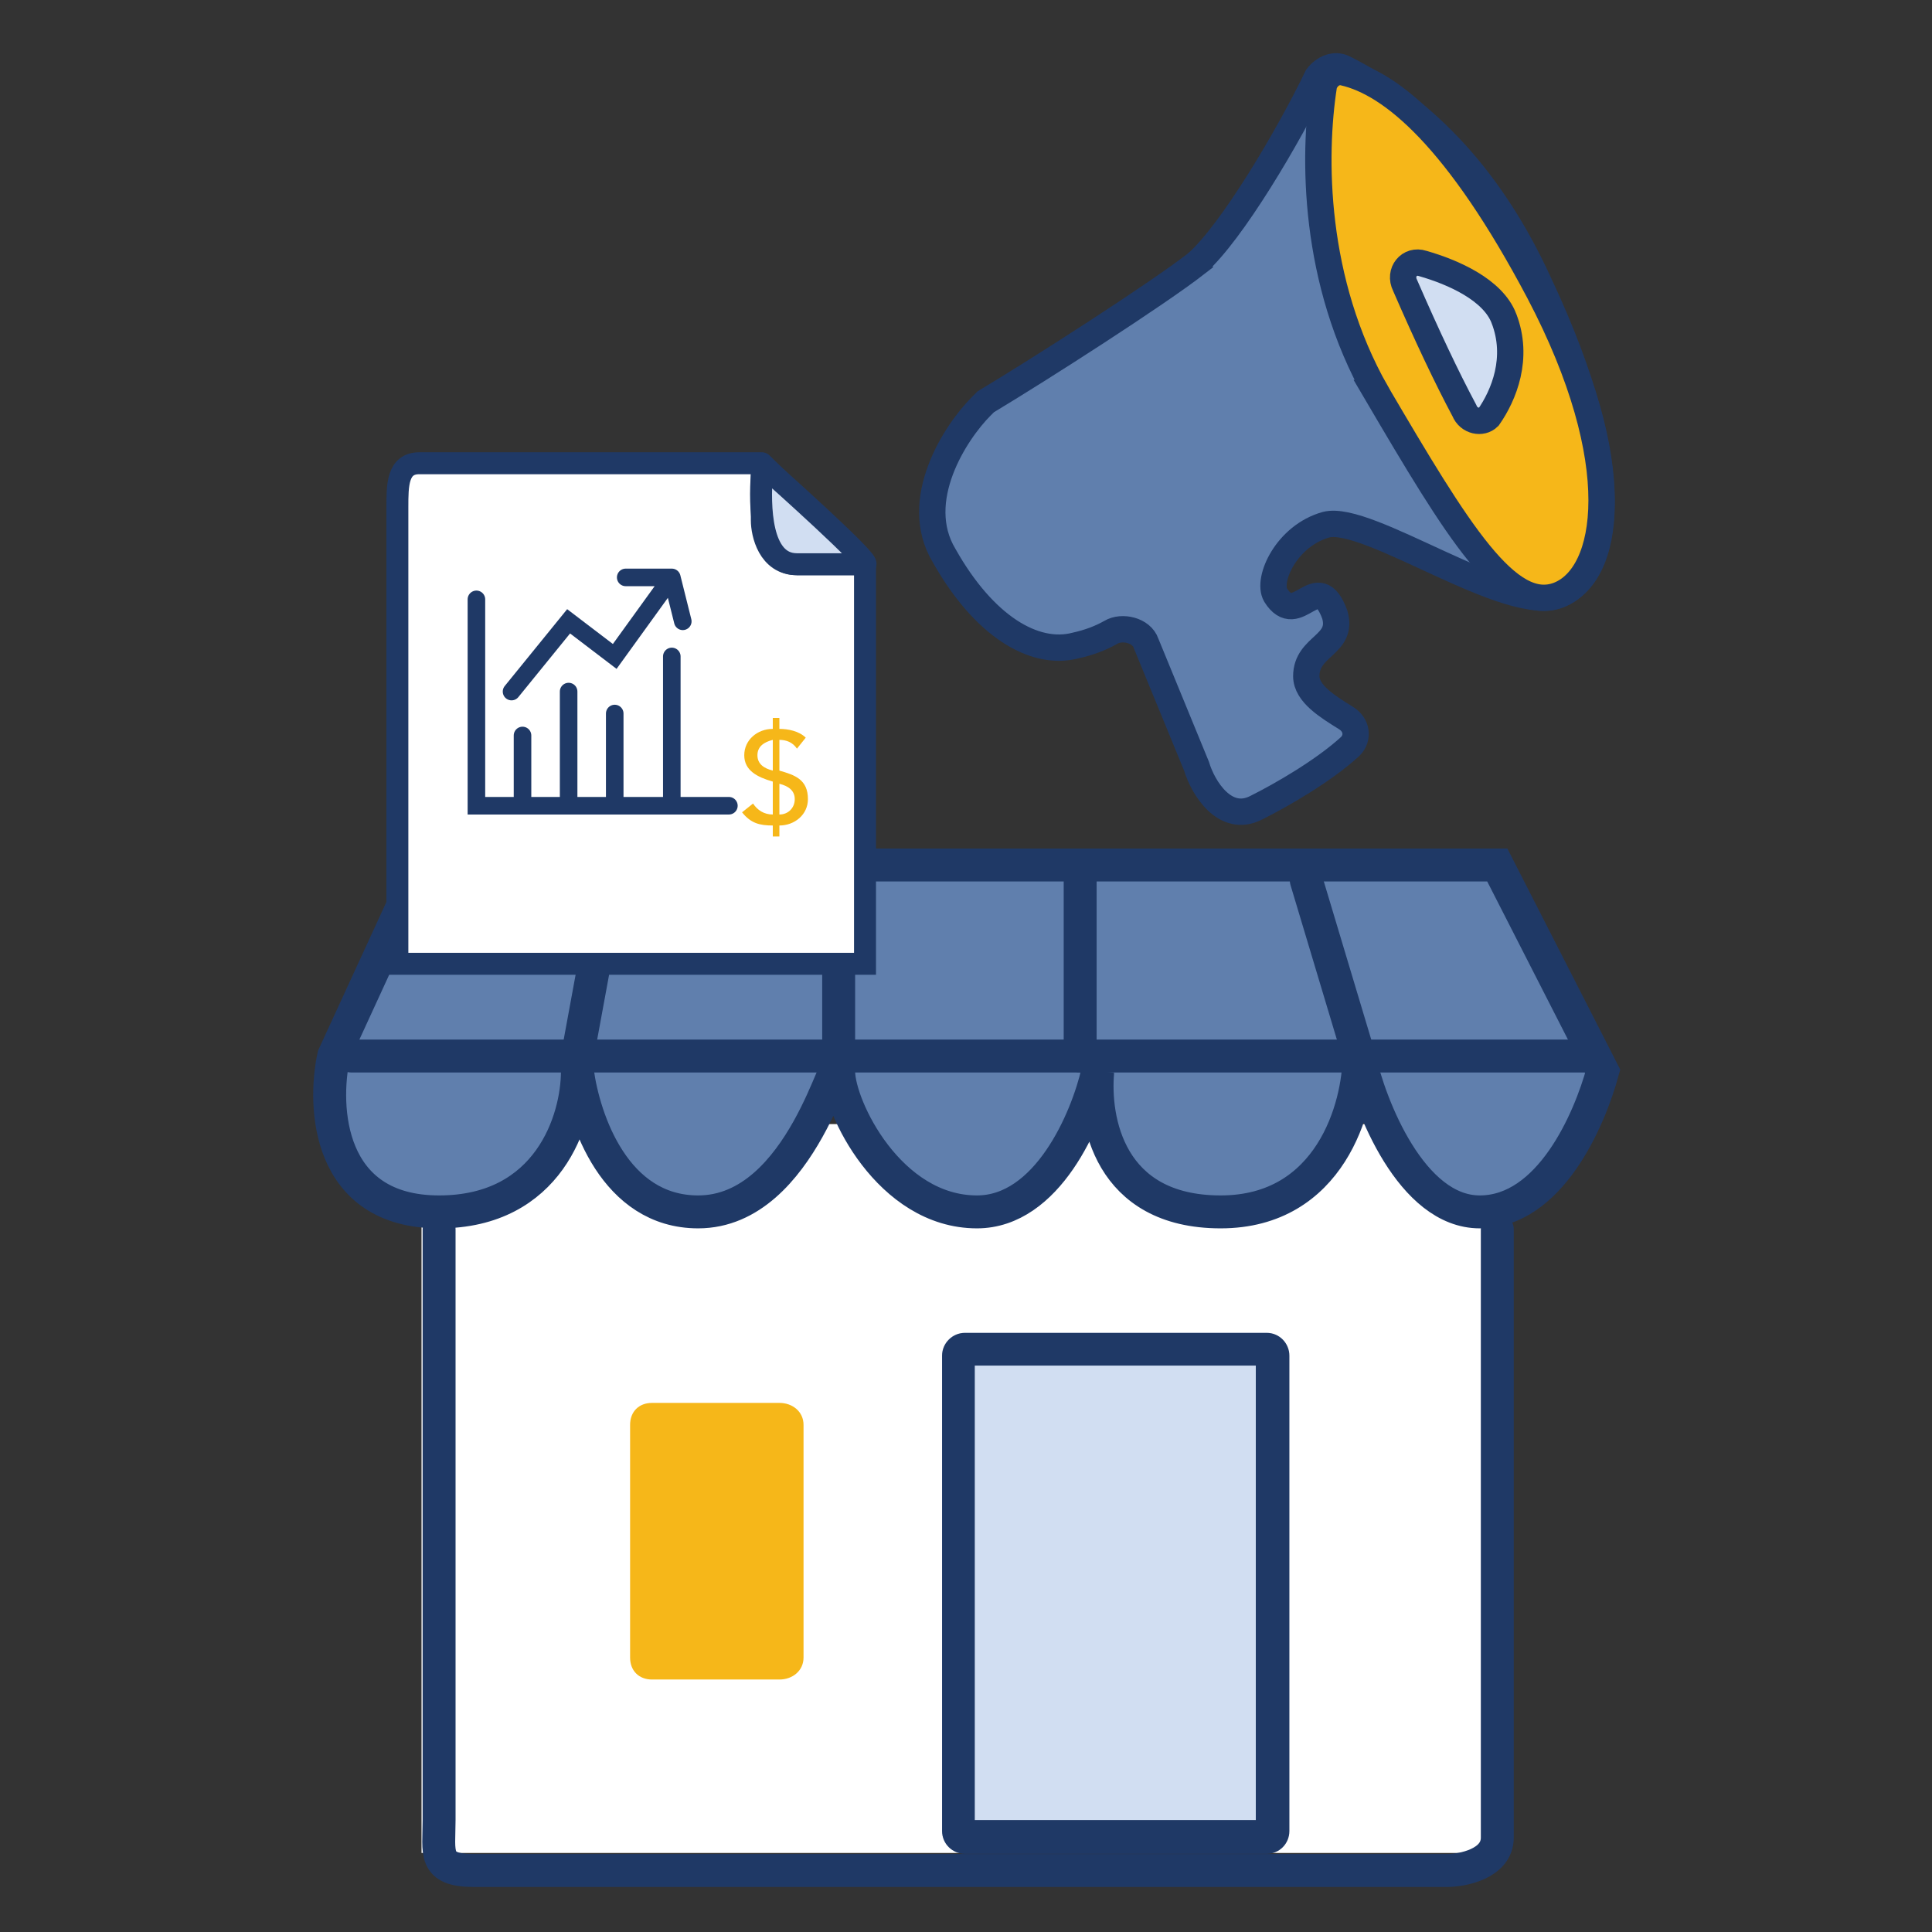 <svg version="1.2" xmlns="http://www.w3.org/2000/svg" viewBox="0 0 88 88" width="88" height="88">
	<rect x="0" y="0" width="88" height="88" fill="#333333" stroke="none"/>
	<title>Sales_Retail_Marketing_Icon-svg</title>
	<defs>
		<clipPath clipPathUnits="userSpaceOnUse" id="cp1">
			<path d="m42.91 61.75c0-0.57 0.47-1.04 1.04-1.04h13.75c0.57 0 1.03 0.47 1.03 1.04v21.65c0 0.58-0.46 1.04-1.03 1.04h-13.75c-0.57 0-1.04-0.46-1.04-1.04z"/>
		</clipPath>
	</defs>
	<style>
		.s0 { fill: #ffffff } 
		.s1 { fill: none;stroke: #1f3966;stroke-linecap: round;stroke-width: 1.5 } 
		.s2 { fill: #607fad;stroke: #1f3966;stroke-linecap: round;stroke-width: 1.5 } 
		.s3 { fill: #f6b719 } 
		.s4 { fill: #d1def2;stroke: #1f3966;stroke-width: 3 } 
		.s5 { fill: none;stroke: #1f3966;stroke-linecap: round } 
		.s6 { fill: #d1def2;stroke: #1f3966;stroke-linecap: round } 
		.s7 { fill: none;stroke: #1f3966;stroke-linecap: round;stroke-width: .8 } 
		.s8 { fill: #607fad;stroke: #1f3966;stroke-linecap: round;stroke-width: 1.2 } 
		.s9 { fill: #f6b719;stroke: #1f3966;stroke-linecap: round;stroke-width: 1.2 } 
		.s10 { fill: #d1def2;stroke: #1f3966;stroke-linecap: round;stroke-width: 1.2 } 
	</style>
	<g id="Folder 1">
		<path id="Layer" class="s0" d="m19.2 51.2h49v33.2h-49z"/>
		<path id="Layer" class="s1" d="m20 56v26.9c0 1.5-0.3 2.3 1.6 2.3 1.9 0 30.3 0 44.3 0 0.7 0 2.3-0.3 2.3-1.5 0-1.3 0-19 0-27.7"/>
		<path id="Layer" class="s2" d="m68.2 39.4h-49l-4 8.7c-0.5 2.3-0.3 7.1 4.8 7.1 5 0 6.3-4.2 6.3-6.4 0.3 2.2 1.7 6.4 5.5 6.4 4.8 0 6.4-7.9 6.4-6.4 0 1.6 2.3 6.4 6.3 6.4 3.2 0 5-4.2 5.5-6.4-0.2 2.2 0.5 6.4 5.6 6.4 5 0 6.3-4.8 6.3-7.1 0.5 2.3 2.4 7.1 5.5 7.1 3.2 0 5-4.2 5.6-6.4z"/>
		<path id="Layer" class="s1" d="m16 48.1h56.2"/>
		<path id="Layer" class="s1" d="m27.9 39.4l-1.6 8.7"/>
		<path id="Layer" class="s1" d="m38.2 39.4v7.9"/>
		<path id="Layer" class="s1" d="m49.2 40.1v8"/>
		<path id="Layer" class="s1" d="m59.5 40.1l2.4 8"/>
		<path id="Layer" class="s3" d="m28.7 64.9c0-0.6 0.4-1 1-1h5.8c0.6 0 1.1 0.4 1.1 1v10.6c0 0.6-0.5 1-1.1 1h-5.8c-0.6 0-1-0.4-1-1z"/>
		<g id="Clip-Path" clip-path="url(#cp1)">
			<path id="Layer" class="s4" d="m42.9 61.7c0-0.5 0.5-1 1-1h13.8c0.6 0 1 0.5 1 1v21.7c0 0.6-0.4 1-1 1h-13.8c-0.5 0-1-0.4-1-1z"/>
		</g>
		<path id="Layer" class="s0" d="m18.6 22.1c0-0.6 0.5-1 1-1h11.5c4.6 0 8.3 3.7 8.3 8.3v13.5c0 0.6-0.5 1-1 1h-18.8c-0.5 0-1-0.4-1-1z"/>
		<path id="Layer" class="s0" d="m18.1 43.9v-20.8c0-1 0-2 1-2h14.6 1l4.7 4.6v18.2z"/>
		<path id="Layer" class="s5" d="m34.7 21.1h-1c-4.4 0-13.3 0-14.6 0-1 0-1 1-1 2v20.8h21.3v-18.2m-4.7-4.6l4.7 4.6m-4.7-4.6v2.6c0 0.6 0.3 2 1.6 2 1.2 0 2.6 0 3.1 0"/>
		<path id="Layer" class="s6" d="m36.3 25.7c-1.7 0-1.7-2.7-1.6-4.1h0.5c0 0 4.6 4.1 4.2 4.1z"/>
		<path id="Layer" fill-rule="evenodd" class="s3" d="m35.5 33.2c0.4 0 0.9 0.1 1.2 0.4l-0.4 0.5c-0.2-0.3-0.5-0.4-0.8-0.4v1.4c0.7 0.2 1.3 0.4 1.3 1.3 0 0.7-0.6 1.2-1.3 1.2v0.5h-0.3v-0.5c-0.6 0-1-0.1-1.4-0.6l0.5-0.4c0.2 0.3 0.5 0.5 0.9 0.5v-1.5c-0.7-0.2-1.3-0.5-1.3-1.2 0-0.7 0.6-1.2 1.3-1.2v-0.5h0.3zm-0.3 0.5c-0.4 0.1-0.7 0.3-0.7 0.7 0 0.4 0.3 0.6 0.7 0.7zm0.3 3.4c0.4 0 0.7-0.3 0.7-0.7 0-0.4-0.3-0.6-0.7-0.7z"/>
		<path id="Layer" class="s7" d="m23.3 31.5l2.6-3.2 2.1 1.6 2.6-3.6m0 0l0.5 2m-0.5-2h-2.1"/>
		<path id="Layer" class="s7" d="m30.6 29.9v6.7"/>
		<path id="Layer" class="s7" d="m28 32.5v4.2"/>
		<path id="Layer" class="s7" d="m23.8 33.5v3.1"/>
		<path id="Layer" class="s7" d="m25.9 31.5v5.1"/>
		<path id="Layer" class="s7" d="m21.7 27.3v9.4h11.5"/>
		<path id="Layer" class="s8" d="m54.5 12c1.6-1.4 4.2-5.8 5.5-8.5 0.3-0.4 0.8-0.6 1.2-0.4 3.8 1.9 6.8 5.2 8.9 9.8 4.1 8.7 3.2 13.3 0.9 14.2-2.3 0.9-8.7-3.7-10.6-3.2-1.8 0.5-2.7 2.5-2.3 3.2 1 1.6 1.9-1.3 2.7 0.9 0.4 1.4-1.3 1.4-1.3 2.8 0 0.8 1 1.4 1.8 1.9 0.5 0.3 0.6 0.9 0.2 1.3-1.2 1.1-3.1 2.2-4.3 2.8-1.4 0.7-2.4-0.9-2.7-1.9l-2.3-5.6c-0.2-0.6-1.1-0.8-1.6-0.5q-0.7 0.4-1.6 0.6c-1.9 0.5-4.2-0.9-6-4.1-1.5-2.5 0.5-5.6 1.7-6.8q0.1-0.1 0.2-0.2c2.5-1.5 7.8-4.9 9.6-6.3z"/>
		<path id="Layer" class="s9" d="m62.7 17.9c-2.9-5.1-2.9-10.8-2.4-14 0.1-0.4 0.5-0.7 0.9-0.6 2.2 0.5 5.2 3 8.9 10 4.1 7.8 3.2 12.9 0.9 13.8-2.3 0.9-4.6-2.9-8.3-9.2z"/>
		<path id="Layer" class="s10" d="m68.5 14.5c-0.5-1.3-2.3-2.1-3.7-2.5-0.6-0.2-1.1 0.4-0.8 1 1 2.3 1.9 4.2 2.7 5.7 0.2 0.5 0.8 0.6 1.1 0.3 0.7-1 1.4-2.7 0.7-4.5z"/>
	</g>
</svg>